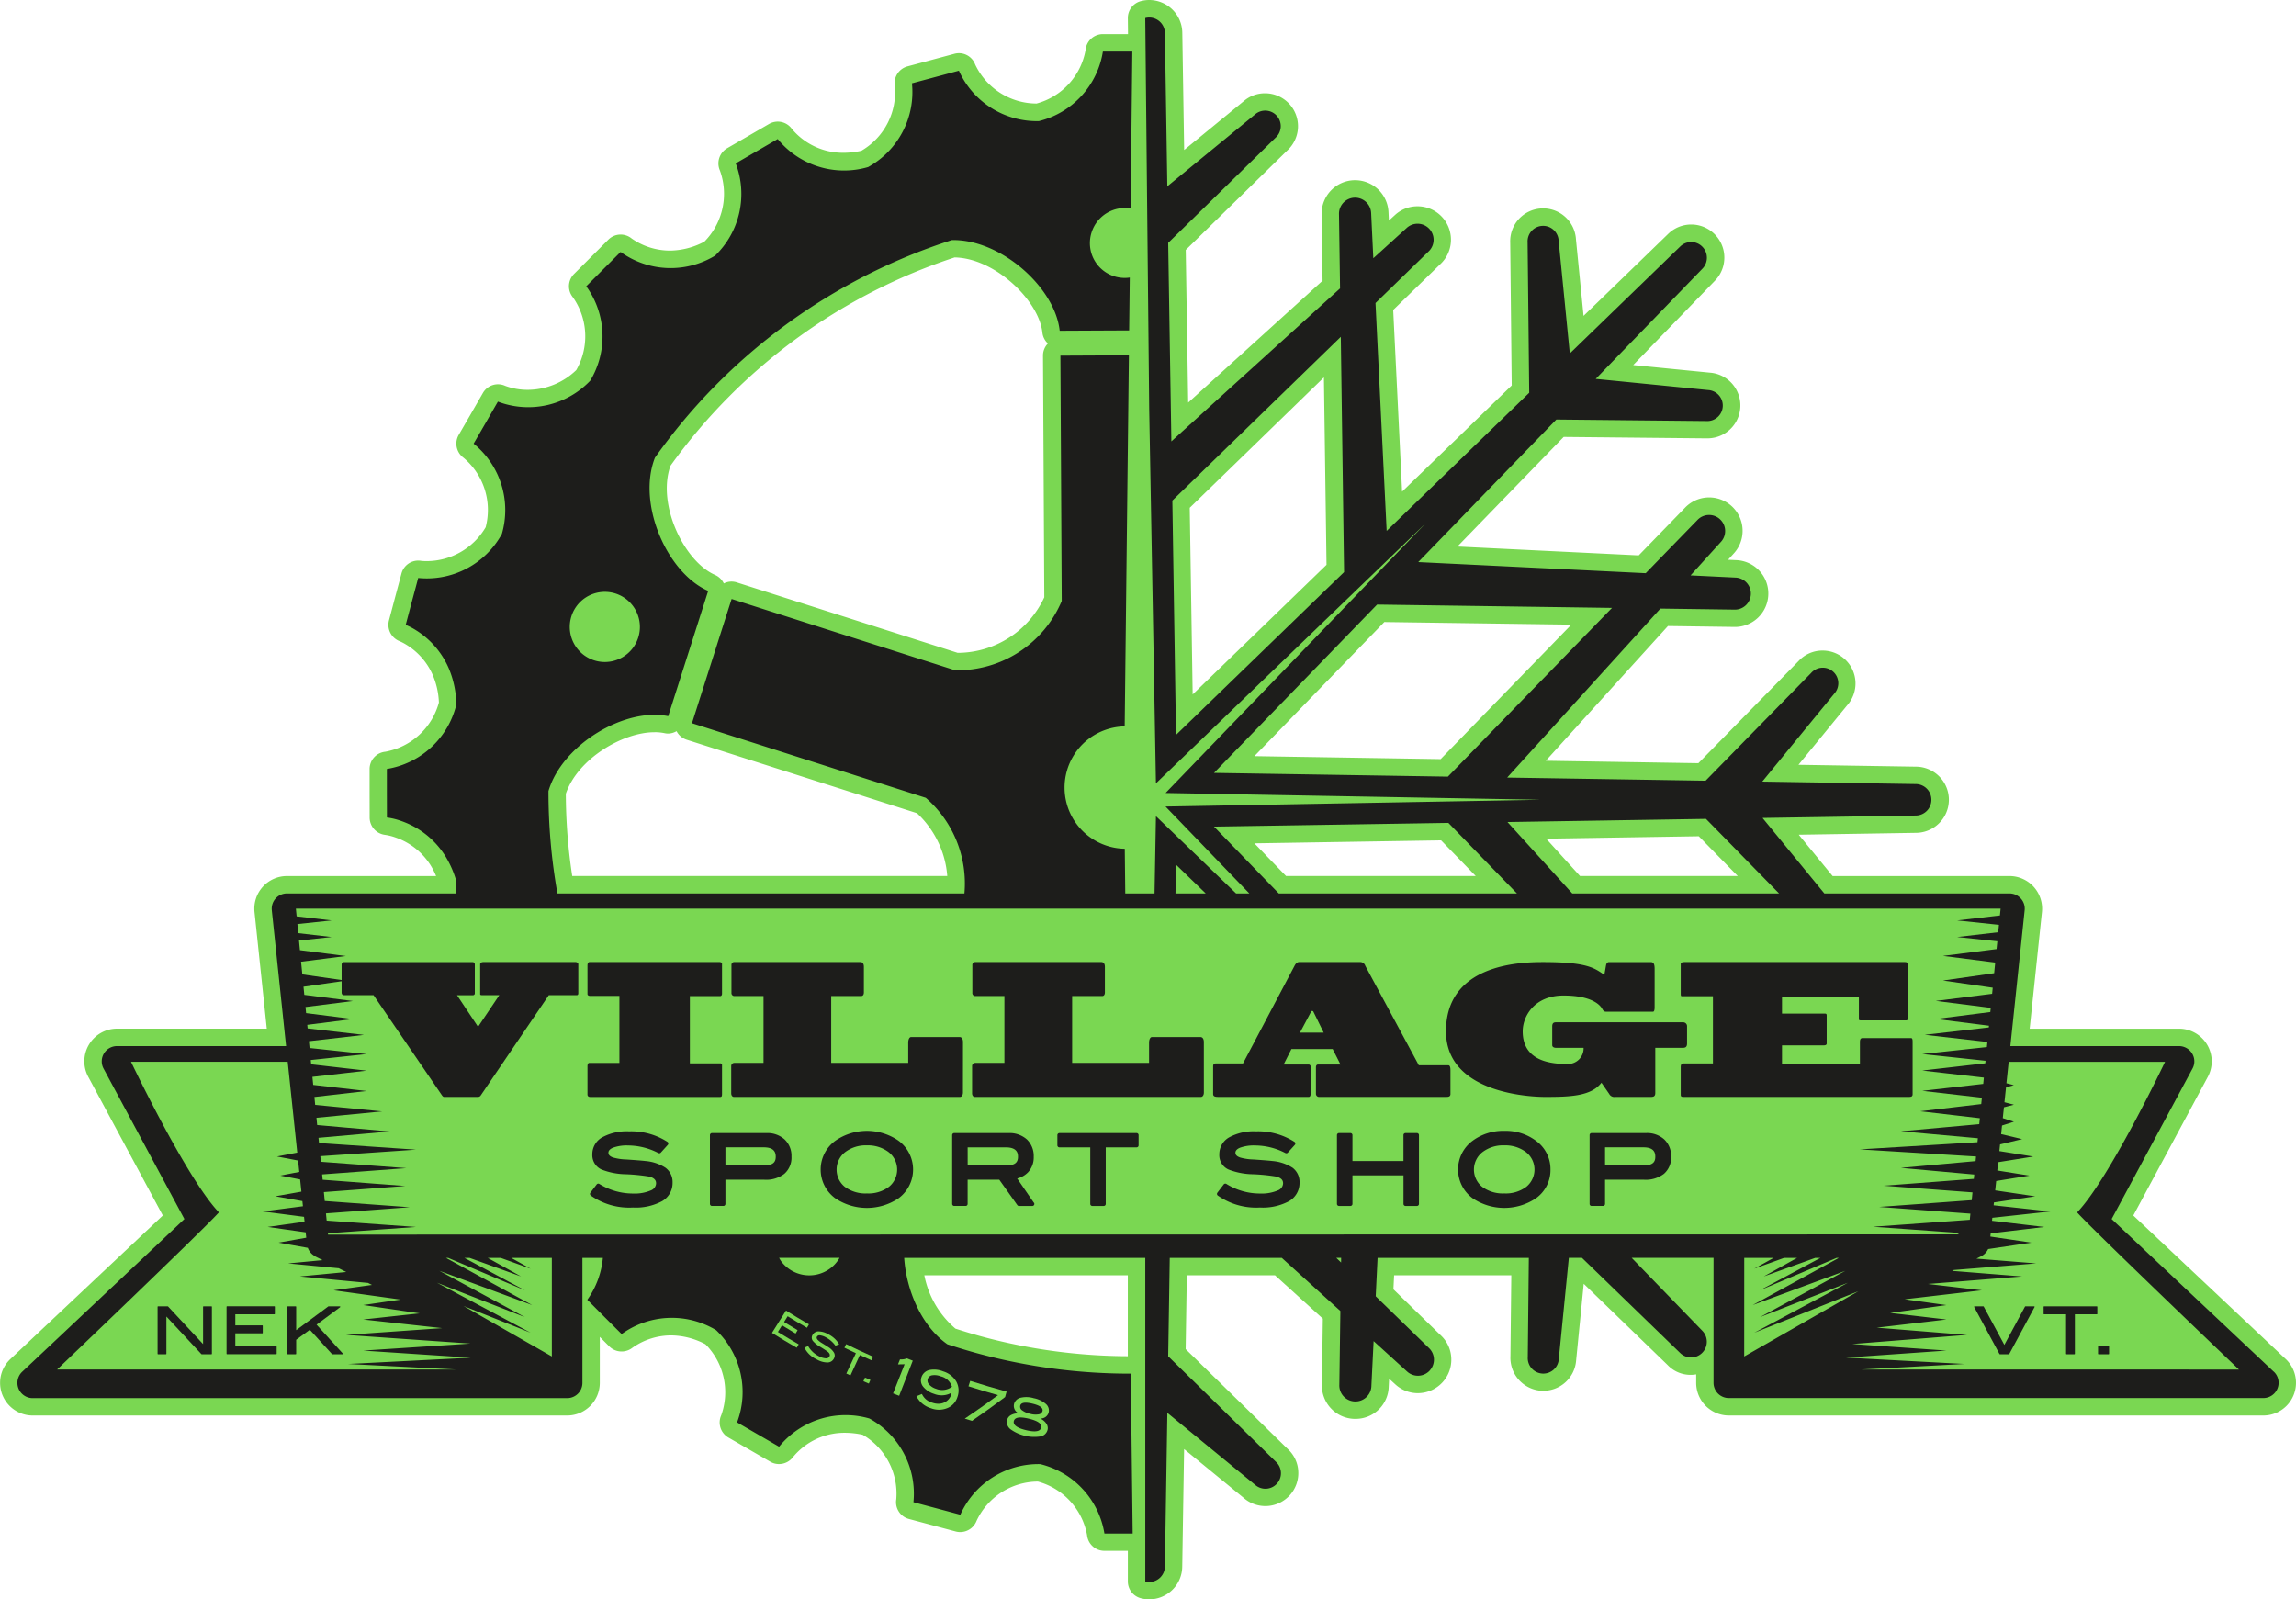 <svg xmlns="http://www.w3.org/2000/svg" xmlns:xlink="http://www.w3.org/1999/xlink" width="264.154" height="184" viewBox="0 0 264.154 184"><defs><clipPath id="a"><rect width="264.154" height="184" fill="none"/></clipPath></defs><g clip-path="url(#a)"><path d="M262.975,156.357l-17.539-16.519,8.57-15.948a3.759,3.759,0,0,0-3.308-5.544H233.512l1.41-13.39a3.757,3.757,0,0,0-3.738-4.17H210.845l-3.9-4.756,13.449-.215a3.807,3.807,0,0,0,.035-7.614l-13.515-.215,5.592-6.83a3.784,3.784,0,0,0-2.818-6.312,3.737,3.737,0,0,0-2.76,1.2L195.4,87.8l-17.556-.279,14.054-15.5,7.693.107a3.845,3.845,0,0,0,.161-7.687l-.937-.045.618-.682a3.846,3.846,0,0,0-5.59-5.285l-5.31,5.465-20.857-1.019L179.9,50.267l16.318.163h.2a3.784,3.784,0,0,0,.3-7.558L187.9,42l9.355-9.657a3.807,3.807,0,0,0-5.354-5.415l-9.713,9.413-.873-8.786a3.786,3.786,0,0,0-3.78-3.581c-.07,0-.141,0-.217.007a3.778,3.778,0,0,0-3.568,3.9l.172,16.463L161.311,56.56l-1.023-20.9,5.421-5.271a3.844,3.844,0,0,0-2.627-6.656,3.8,3.8,0,0,0-2.6,1.013l-.691.628-.044-.928a3.841,3.841,0,0,0-3.847-3.713h-.129a3.856,3.856,0,0,0-3.718,3.939l.108,7.622L136.7,46.317l-.282-17.561,11.655-11.417a3.785,3.785,0,0,0-2.528-6.606,3.712,3.712,0,0,0-2.457.908l-6.851,5.614-.214-13.448A3.809,3.809,0,0,0,132.213,0a3.679,3.679,0,0,0-.962.128,2,2,0,0,0-1.492,1.955l.018,1.838h-2.89a2,2,0,0,0-1.989,1.81,7.79,7.79,0,0,1-5.639,6.179,7.825,7.825,0,0,1-7.066-4.492A1.992,1.992,0,0,0,109.8,6.188L104.41,7.635a2,2,0,0,0-1.457,2.276,7.808,7.808,0,0,1-3.85,7.433,9.534,9.534,0,0,1-2.048.232,7.654,7.654,0,0,1-5.948-2.747,2,2,0,0,0-2.627-.569l-4.834,2.8a2.018,2.018,0,0,0-.824,2.545A7.831,7.831,0,0,1,81.039,27.8a8.587,8.587,0,0,1-3.963,1.028,7.728,7.728,0,0,1-4.4-1.388,2,2,0,0,0-2.683.129l-3.95,3.951a2,2,0,0,0-.127,2.686,7.807,7.807,0,0,1,.385,8.367,8.062,8.062,0,0,1-5.548,2.276,7.359,7.359,0,0,1-2.635-.46,2,2,0,0,0-2.56.822l-1.389,2.414-1.4,2.417a2.014,2.014,0,0,0,.556,2.618,7.838,7.838,0,0,1,2.551,7.994,7.88,7.88,0,0,1-6.791,3.9,5.443,5.443,0,0,1-.638-.032,2.114,2.114,0,0,0-.328-.028,2,2,0,0,0-1.932,1.489l-.723,2.7-.715,2.7a2.016,2.016,0,0,0,1.211,2.377,5.962,5.962,0,0,1,.825.436,7.7,7.7,0,0,1,3,3.452,8.878,8.878,0,0,1,.71,3.175,7.839,7.839,0,0,1-6.173,5.661,2,2,0,0,0-1.8,1.99v2.8l.006,2.79a2.017,2.017,0,0,0,1.789,1.985,6.239,6.239,0,0,1,1.238.319,7.736,7.736,0,0,1,4.011,3.219,8.776,8.776,0,0,1,.609,1.2H33.021a3.752,3.752,0,0,0-3.738,4.146l1.411,13.409H13.466a3.759,3.759,0,0,0-3.312,5.539l8.579,15.954L1.2,156.347a3.757,3.757,0,0,0,2.567,6.5H65.251a3.76,3.76,0,0,0,3.756-3.757v-5.286l1.1,1.1a2,2,0,0,0,1.408.577,2.026,2.026,0,0,0,1.263-.441,7.743,7.743,0,0,1,4.436-1.41,8.584,8.584,0,0,1,3.944,1.018,7.835,7.835,0,0,1,1.819,8.173,2,2,0,0,0,.821,2.557l4.834,2.79a1.964,1.964,0,0,0,.989.264,2.032,2.032,0,0,0,1.63-.82,7.665,7.665,0,0,1,5.972-2.777,9.517,9.517,0,0,1,2.025.228,7.835,7.835,0,0,1,3.867,7.429,2,2,0,0,0,1.458,2.259l5.39,1.442a2,2,0,0,0,.51.066,2.026,2.026,0,0,0,1.876-1.284,7.829,7.829,0,0,1,7.06-4.529,7.839,7.839,0,0,1,5.66,6.174,2,2,0,0,0,1.99,1.8h2.7v3.519a2,2,0,0,0,1.486,1.933,3.731,3.731,0,0,0,.963.128,3.8,3.8,0,0,0,3.808-3.773l.215-13.518,6.825,5.592a3.789,3.789,0,0,0,6.309-3.027,3.706,3.706,0,0,0-1.186-2.552l-11.77-11.516.134-8.491h10.149l5.5,4.985-.106,7.56a3.838,3.838,0,0,0,3.7,3.973h.157a3.8,3.8,0,0,0,3.828-3.676l.047-.942.678.615a3.826,3.826,0,0,0,2.629,1.046,3.866,3.866,0,0,0,2.813-1.225,3.825,3.825,0,0,0,1.032-2.753,3.787,3.787,0,0,0-1.19-2.656l-5.467-5.313.079-1.616h13.483l-.1,9.3A3.806,3.806,0,0,0,177.352,160l.206,0a3.777,3.777,0,0,0,3.775-3.494l.874-8.812,9.655,9.35a3.649,3.649,0,0,0,3.283,1.07v.972a3.764,3.764,0,0,0,3.768,3.76H260.4a3.758,3.758,0,0,0,2.574-6.491M144.316,97.021l21.481-.342,3.986,4.1H147.958Zm51.13-.813,4.482,4.573H181.78l-3.893-4.294ZM159.265,71.562l21.518.3L165.748,87.333l-21.43-.342Zm-6.949-28.144.3,21.561-15.4,14.913-.336-21.476ZM77.128,53.6v-.005a65.331,65.331,0,0,1,32.7-23.979c4.668.087,9.71,4.983,10.1,8.646a1.994,1.994,0,0,0,.633,1.254,2,2,0,0,0-.564,1.4l.149,27.8a11.024,11.024,0,0,1-9.963,6.392l-25.4-8.1a1.949,1.949,0,0,0-1.508.116,1.989,1.989,0,0,0-1-.976c-3.539-1.537-6.718-8.075-5.147-12.546M75.3,84.233a5.748,5.748,0,0,1,1.163.113,1.914,1.914,0,0,0,.413.045,1.981,1.981,0,0,0,.963-.275A2,2,0,0,0,79,85.1L105.5,93.553a11.124,11.124,0,0,1,2.956,4.608,10.986,10.986,0,0,1,.527,2.62H65.836a63.66,63.66,0,0,1-.738-9.463v0c1.36-4.008,6.527-7.081,10.2-7.081m54.457,71.788a65.154,65.154,0,0,1-16.559-2.2c-1.167-.311-2.3-.66-3.277-.975a10.771,10.771,0,0,1-3.576-6.136h23.412Z" transform="translate(0 0)" fill="#7ad752"/><path d="M55,118.132l2.444-3.64H55.475c-.1,0-.232,0-.232-.125v-3.435c0-.122.111-.248.355-.248H66.247c.119,0,.285.126.285.229v3.35c0,.125-.042.229-.166.229H63.141l-7.865,11.583A.393.393,0,0,1,55,126.2H51.084c-.09,0-.151-.086-.212-.145l-7.894-11.562h-3.4c-.12,0-.273-.065-.273-.311v-3.2c0-.147.09-.293.213-.293H54.327c.171,0,.3.045.3.293v3.286a.209.209,0,0,1-.188.228H52.58Z" transform="translate(0 -0.004)" fill="#1d1d1b"/><path d="M67.589,111.08c0-.271.107-.4.244-.4H82.747c.142,0,.321.045.321.187v3.443c0,.208-.1.29-.228.29H79.37v7.738h3.47a.2.2,0,0,1,.228.168.182.182,0,0,1,0,.057v3.288c0,.25-.028.353-.228.353H67.91c-.244,0-.321-.145-.321-.285v-3.232c0-.291.107-.4.2-.4h3.474v-7.712H67.876c-.164,0-.286-.083-.286-.208Z" transform="translate(0 -0.004)" fill="#1d1d1b"/><path d="M110.786,125.681c0,.372-.183.518-.34.518H84.436c-.154,0-.309-.146-.309-.413v-3.129a.359.359,0,0,1,.347-.372.48.48,0,0,1,.053,0h3.316v-7.692H84.464a.338.338,0,0,1-.31-.362v-3.2a.328.328,0,0,1,.3-.353H98.979c.228,0,.41.146.41.561v2.936c0,.246-.1.414-.3.414H95.63v7.692h8.861V119.93c0-.206.076-.62.336-.62h5.582c.2,0,.383.166.383.582Z" transform="translate(0 -0.004)" fill="#1d1d1b"/><path d="M138.505,125.681c0,.372-.184.518-.34.518H112.147c-.15,0-.308-.146-.308-.413v-3.129a.359.359,0,0,1,.348-.372.462.462,0,0,1,.052,0h3.318v-7.692h-3.38a.339.339,0,0,1-.309-.367v-3.191a.331.331,0,0,1,.305-.353H126.7c.234,0,.417.146.417.561v2.936c0,.246-.109.414-.308.414h-3.459v7.692H132.2V119.93c0-.206.079-.62.334-.62h5.582c.2,0,.386.166.386.582Z" transform="translate(0 -0.004)" fill="#1d1d1b"/><path d="M151.754,126.2a.358.358,0,0,1-.356-.36c0-.013,0-.026,0-.04v-3.017c0-.188.092-.311.241-.311h2.585l-.9-1.782h-4.745l-.9,1.782h2.861a.238.238,0,0,1,.25.225v3.1c0,.251-.066.4-.22.4h-10.4c-.352,0-.6-.042-.6-.333V122.7c0-.228.069-.351.3-.351h3.136l5.928-11.232c.154-.31.355-.436.534-.436h7.044a.614.614,0,0,1,.566.436l6.157,11.439h3.38c.26,0,.26.371.26.682v2.625c0,.247-.158.333-.426.333Zm-2.193-7.4h2.727l-1.2-2.442c-.041-.061-.2-.061-.227,0Z" transform="translate(0 -0.004)" fill="#1d1d1b"/><path d="M190.363,115.919c0,.31-.077.472-.172.472h-5.445c-.152,0-.277-.079-.4-.306s-.88-1.551-4.467-1.551c-3.362,0-4.692,2.4-4.692,4.114,0,3.412,3.162,3.765,5.184,3.765a1.8,1.8,0,0,0,1.821-1.778c0-.028,0-.056,0-.084h-3.154c-.262,0-.455-.1-.455-.311v-2.151c0-.412.193-.474.426-.474h14.659a.445.445,0,0,1,.427.461v1.961c0,.453-.214.514-.52.514h-3.136v5.193c0,.413-.229.455-.532.455h-4.058a.672.672,0,0,1-.716-.352l-.887-1.282c-1.18,1.548-3.583,1.634-6.49,1.634-.9,0-11.394-.124-11.394-7.551,0-7.653,8.338-7.964,11.149-7.964,5.066,0,5.89.665,7.068,1.47l.179-1.015c.039-.207.084-.455.388-.455h4.743c.3,0,.475.126.475.788Z" transform="translate(0 -0.004)" fill="#1d1d1b"/><path d="M219.173,110.684c.278,0,.354.146.354.455v5.9c0,.209-.046.353-.2.353h-5.263c-.106,0-.2,0-.2-.144v-2.6h-8.845v1.962h4.929c.153,0,.212.046.212.21v3.242c0,.17-.185.207-.364.207h-4.777v2.094h8.965v-2.524c0-.184.044-.413.294-.413h5.6c.107,0,.168.1.168.392v6.094c0,.139-.061.285-.352.285H193.751c-.2,0-.384.018-.384-.23V122.7c0-.187.093-.352.231-.352h3.475v-7.735h-3.49c-.123,0-.216.042-.216-.206v-3.537c0-.1.153-.187.384-.187Z" transform="translate(0 -0.004)" fill="#1d1d1b"/><path d="M76.565,134.349a5.01,5.01,0,0,0-2.31-.775c-.353-.044-1.086-.1-2.179-.176a6.106,6.106,0,0,1-1.545-.228c-.475-.169-.532-.389-.532-.546,0-.083,0-.351.508-.573a4.607,4.607,0,0,1,1.764-.264,7.659,7.659,0,0,1,3.482.874.228.228,0,0,0,.275-.056l.8-.886a.213.213,0,0,0,.06-.185.224.224,0,0,0-.1-.162,7.706,7.706,0,0,0-4.416-1.212,5.859,5.859,0,0,0-3.066.679,2.211,2.211,0,0,0-1.158,1.96,1.811,1.811,0,0,0,1.048,1.749,7.982,7.982,0,0,0,2.832.549,21.719,21.719,0,0,1,2.669.268c.706.185.786.534.786.78a.913.913,0,0,1-.6.808,4.686,4.686,0,0,1-2.048.361,7.319,7.319,0,0,1-3.885-1.106.228.228,0,0,0-.3.059l-.723.949a.233.233,0,0,0,.041.326,7.658,7.658,0,0,0,4.857,1.381,6.4,6.4,0,0,0,3.327-.72,2.406,2.406,0,0,0,1.227-2.144,2.037,2.037,0,0,0-.814-1.71" transform="translate(0 -0.005)" fill="#1d1d1b"/><path d="M88.19,130.356H81.914a.237.237,0,0,0-.237.233v7.922a.236.236,0,0,0,.237.231h1.31a.234.234,0,0,0,.236-.23h0v-2.785h4.476a3.445,3.445,0,0,0,2.3-.678,2.461,2.461,0,0,0,.824-1.985,2.594,2.594,0,0,0-.785-1.967,2.94,2.94,0,0,0-2.085-.74m-.229,3.721h-4.5V132h4.41c1.234,0,1.377.618,1.377,1.081s-.147.993-1.287.993" transform="translate(0 -0.005)" fill="#1d1d1b"/><path d="M103.354,131.225a6.379,6.379,0,0,0-7.222,0,4.092,4.092,0,0,0-.028,6.64,6.527,6.527,0,0,0,7.258.006,4.109,4.109,0,0,0-.008-6.645m-1.063,5.3a3.9,3.9,0,0,1-2.546.777,3.98,3.98,0,0,1-2.566-.771,2.554,2.554,0,0,1,.025-3.958,3.919,3.919,0,0,1,2.541-.8,3.96,3.96,0,0,1,2.387.7,2.549,2.549,0,0,1,.159,4.051Z" transform="translate(0 -0.005)" fill="#1d1d1b"/><path d="M117.027,135.583a2.623,2.623,0,0,0,1.257-.722,2.49,2.49,0,0,0,.644-1.777,2.639,2.639,0,0,0-.782-1.991,3,3,0,0,0-2.121-.736h-6.241a.237.237,0,0,0-.237.232v7.922a.237.237,0,0,0,.237.231h1.309a.229.229,0,0,0,.232-.226v-2.789h3.644l2.071,2.918a.237.237,0,0,0,.194.1h1.534a.232.232,0,0,0,.233-.231.215.215,0,0,0-.082-.176Zm-5.7-3.58h4.382c1.259,0,1.408.618,1.408,1.081s-.149.993-1.286.993h-4.5Z" transform="translate(0 -0.005)" fill="#1d1d1b"/><path d="M130.763,130.357H121.89a.238.238,0,0,0-.239.232v1.184a.235.235,0,0,0,.239.23h3.545v6.508a.232.232,0,0,0,.229.232h1.318a.231.231,0,0,0,.233-.228v-6.509h3.548a.234.234,0,0,0,.232-.23v-1.184a.237.237,0,0,0-.232-.235" transform="translate(0 -0.005)" fill="#1d1d1b"/><path d="M148.707,134.349a5.031,5.031,0,0,0-2.314-.775c-.352-.044-1.083-.1-2.178-.176a6.124,6.124,0,0,1-1.546-.228c-.477-.169-.533-.389-.533-.546,0-.083,0-.351.51-.573a4.607,4.607,0,0,1,1.766-.264,7.635,7.635,0,0,1,3.48.874.23.23,0,0,0,.276-.056l.8-.886a.215.215,0,0,0,.059-.185.227.227,0,0,0-.1-.162,7.74,7.74,0,0,0-4.421-1.212,5.881,5.881,0,0,0-3.067.679,2.217,2.217,0,0,0-1.156,1.96,1.809,1.809,0,0,0,1.047,1.749,8.061,8.061,0,0,0,2.837.549,21.632,21.632,0,0,1,2.668.268c.706.185.784.534.784.78a.9.9,0,0,1-.6.808,4.707,4.707,0,0,1-2.054.361,7.279,7.279,0,0,1-3.872-1.106.237.237,0,0,0-.307.059l-.725.949a.235.235,0,0,0,.042.326,7.659,7.659,0,0,0,4.853,1.381,6.383,6.383,0,0,0,3.328-.72,2.4,2.4,0,0,0,1.226-2.144,2.042,2.042,0,0,0-.8-1.71" transform="translate(0 -0.005)" fill="#1d1d1b"/><path d="M163.015,130.357H161.7a.234.234,0,0,0-.232.232v2.985H155.6v-2.985a.236.236,0,0,0-.234-.232h-1.316a.236.236,0,0,0-.233.232v7.922a.235.235,0,0,0,.233.232h1.316a.235.235,0,0,0,.234-.232v-3.289h5.872v3.289a.232.232,0,0,0,.232.232h1.312a.235.235,0,0,0,.237-.232v-7.919a.236.236,0,0,0-.237-.235" transform="translate(0 -0.005)" fill="#1d1d1b"/><path d="M176.685,131.225a5.812,5.812,0,0,0-3.61-1.121,5.9,5.9,0,0,0-3.622,1.12,4.1,4.1,0,0,0-.017,6.64,6.527,6.527,0,0,0,7.258.006,3.981,3.981,0,0,0,1.688-3.332,4.023,4.023,0,0,0-1.7-3.313m-1.062,5.3a3.9,3.9,0,0,1-2.548.777,3.977,3.977,0,0,1-2.565-.771,2.549,2.549,0,0,1,.023-3.958,3.909,3.909,0,0,1,2.542-.8,3.97,3.97,0,0,1,2.389.7,2.552,2.552,0,0,1,.159,4.051Z" transform="translate(0 -0.005)" fill="#1d1d1b"/><path d="M191.477,131.093a2.949,2.949,0,0,0-2.093-.737h-6.269a.231.231,0,0,0-.233.228v7.927a.229.229,0,0,0,.226.231h1.317a.235.235,0,0,0,.235-.231v-2.785h4.475a3.462,3.462,0,0,0,2.3-.678,2.459,2.459,0,0,0,.824-1.985,2.6,2.6,0,0,0-.783-1.97m-2.323,2.984H184.66V132h4.412c1.228,0,1.369.618,1.369,1.081s-.141.993-1.287.993" transform="translate(0 -0.005)" fill="#1d1d1b"/><path d="M261.6,157.812l-18.655-17.569,9.3-17.306a1.733,1.733,0,0,0-.04-1.734,1.77,1.77,0,0,0-1.509-.856H231.291l1.644-15.619a1.732,1.732,0,0,0-.443-1.362,1.755,1.755,0,0,0-1.309-.58H209.89L202.778,94.1l17.618-.278a1.809,1.809,0,0,0,1.81-1.806v-.011A1.808,1.808,0,0,0,220.4,90.2h0l-17.651-.282,8.269-10.1a1.786,1.786,0,1,0-2.66-2.383L196.229,89.815,173.4,89.454l17.63-19.44,8.505.119a1.843,1.843,0,0,0,1.9-1.781v-.005a1.841,1.841,0,0,0-1.774-1.9h0l-5.162-.252,3.482-3.842a1.846,1.846,0,1,0-2.7-2.522l-5.943,6.112-26.17-1.278,15.889-16.4,17.263.176a1.786,1.786,0,1,0,.2-3.567l-12.932-1.285L195.845,30.93a1.8,1.8,0,0,0,.011-2.545l-.011-.012a1.8,1.8,0,0,0-2.545-.006l-.007.006L180.606,40.664,179.318,27.67a1.785,1.785,0,0,0-1.877-1.686h-.008a1.788,1.788,0,0,0-1.683,1.884l.185,17.32-16.4,15.891-1.284-26.215,6.1-5.929a1.847,1.847,0,1,0-2.523-2.7L158,29.708l-.249-5.18a1.849,1.849,0,0,0-3.7.127l.122,8.524-19.408,17.6L134.4,27.941l12.333-12.079a1.787,1.787,0,1,0-2.383-2.663L134.3,21.437l-.28-17.618a1.8,1.8,0,0,0-1.793-1.807h-.012a1.733,1.733,0,0,0-.454.063l.454,44.936.775,43.112L164.037,60.19,134.1,91.229l43.117.78-43.123.779,9.642,10h-1.524l-9.221-8.893-.162,8.893h-3.368l-.056-5.143a7.04,7.04,0,0,1-.011-14.078l.485-42.692L122,40.914l.152,28.226a13.032,13.032,0,0,1-12.279,7.969l-25.7-8.2L79.611,83.2l26.9,8.585a13.043,13.043,0,0,1,4.446,11H64.131A66.874,66.874,0,0,1,63.1,91.008c1.594-5.393,8.84-9.653,13.777-8.616l4.6-14.412c-4.714-2.052-8.213-10-6.127-15.325A66.99,66.99,0,0,1,109.506,27.62c5.611-.129,11.875,5.434,12.411,10.432l7.991-.039.072-6.081a4.006,4.006,0,0,1-4.387-5.214v0a4.014,4.014,0,0,1,4.48-2.733l.2-18.053h-3.386a9.828,9.828,0,0,1-7.362,8,9.841,9.841,0,0,1-9.205-5.8l-2.7.725-2.7.725a9.855,9.855,0,0,1-5.043,9.635,9.852,9.852,0,0,1-10.4-3.222l-2.418,1.4-2.415,1.4a9.852,9.852,0,0,1-2.372,10.615A9.846,9.846,0,0,1,71.4,28.986L69.421,30.96l-1.972,1.974A9.853,9.853,0,0,1,67.9,43.805a9.859,9.859,0,0,1-10.619,2.4l-1.39,2.418-1.4,2.417a9.85,9.85,0,0,1,3.249,10.385,9.846,9.846,0,0,1-9.627,5.069l-.18.676L47.39,69.19l-.715,2.7a7.613,7.613,0,0,1,1.163.6,9.72,9.72,0,0,1,3.768,4.341,10.977,10.977,0,0,1,.89,4.246,9.858,9.858,0,0,1-7.987,7.388v2.792l.006,2.789a7.925,7.925,0,0,1,1.694.421,9.747,9.747,0,0,1,5.043,4.05,11.382,11.382,0,0,1,1.261,2.9,9.726,9.726,0,0,1-.071,1.369H33.02a1.753,1.753,0,0,0-1.749,1.942l1.644,15.619H13.466a1.757,1.757,0,0,0-1.55,2.59l9.3,17.306L2.557,157.812a1.757,1.757,0,0,0,1.205,3.036h61.49a1.756,1.756,0,0,0,1.755-1.757V144.713h2.352a9.8,9.8,0,0,1-1.788,4.817l1.974,1.98,1.975,1.968a9.853,9.853,0,0,1,10.872-.447A9.849,9.849,0,0,1,84.8,163.638l2.417,1.4,2.418,1.4a9.852,9.852,0,0,1,10.39-3.246,9.854,9.854,0,0,1,5.066,9.629l2.7.718,2.695.723a9.85,9.85,0,0,1,9.191-5.825,9.857,9.857,0,0,1,7.387,7.988h3.25l-.223-18.394a66.985,66.985,0,0,1-17.406-2.274c-1.249-.332-2.474-.712-3.683-1.1-2.942-2.059-4.722-6.135-4.976-9.945h27.738v37.231a1.7,1.7,0,0,0,.449.061,1.8,1.8,0,0,0,1.808-1.792V180.2l.282-17.659,10.093,8.277a1.785,1.785,0,0,0,2.519-.138l0,0a1.784,1.784,0,0,0-.133-2.519h0L134.4,156.032l.18-11.32H147.47l6.74,6.112-.119,8.5a1.84,1.84,0,0,0,1.771,1.907h.01a1.832,1.832,0,0,0,1.906-1.753v-.021l.256-5.169,3.837,3.485a1.845,1.845,0,0,0,2.607-.084l0-.005a1.847,1.847,0,0,0-.089-2.611l-6.114-5.944.216-4.418h17.4l-.12,11.4a1.788,1.788,0,1,0,3.57.2l1.154-11.606h1.505l11.284,10.931a1.8,1.8,0,0,0,2.546.007l.006-.007a1.8,1.8,0,0,0,.009-2.545l-.009-.01-8.116-8.376h9.422v14.378h0a1.759,1.759,0,0,0,1.764,1.756H260.4a1.757,1.757,0,0,0,1.2-3.036M135.3,84.548l-.421-26.961,19.38-18.835.377,27.067Zm4.374,4.368,18.762-19.363,27.025.382L166.579,89.346ZM66.308,69.77a4.035,4.035,0,1,1,.916,5.627,4.039,4.039,0,0,1-.916-5.627M196.272,94.207l8.406,8.578h-23.79l-7.452-8.214Zm-56.6.892,26.963-.43,7.887,8.116h-27.4Zm-4.379,4.368,3.424,3.318h-3.477ZM52.481,157.555H6.572s16.662-15.909,18.616-18.079C21.471,135.6,15.072,122.15,15.072,122.15H33.1l1.1,10.45-2.332.448,2.428.466.138,1.309-2.2.422,2.294.442.148,1.406-3,.533,3.113.553.062.592-4.626.6,4.755.619.059.563-4.242.6,4.371.619.065.62-3.184.565,3.364.6a1.757,1.757,0,0,0,.745.907l-.012.022.967.485-3.962.377,5.823.558.861.431-5.336.51,7.838.746.458.231-4.413.616L46.1,149.51l-4.305.628,6.491.954-6.5.708,9.091.995-11.069.776,14.314,1-12.337.808,12.372.816-14.1.723Zm11.008-1.5-10.163-5.81,7.718,3.074L50.272,147.57l10.114,3.956L50.549,146.2l10.68,3.943-9.912-5.426h.253l8.816,3.722-6.951-3.722h.6l5.91,2.131-3.828-2.131h1.5l3.427,1.239-2.221-1.239h4.665Zm32-10.11a4.037,4.037,0,0,1-5.638-.874,3.9,3.9,0,0,1-.212-.361h6.953a4.03,4.03,0,0,1-1.1,1.235m58.8-.7-.555-.539h.562ZM37.742,142.035l-.015-.157,10.123-.724-10.267-.734-.082-.828,9.636-.709-9.776-.715-.1-1.026,9.365-.7-9.506-.72-.06-.613,9.689-.721-9.833-.732-.064-.644,11-.751L36.7,131.5l-.059-.6,8.2-.729-8.35-.742-.082-.833,7.562-.734-7.709-.751-.089-.909,5.989-.688-6.127-.7-.091-.926,6.218-.713-6.362-.731-.028-.293-.02-.2,6.409-.685-6.546-.7-.022-.221-.055-.561,6.331-.725-6.476-.744-.041-.413,5.25-.665-5.384-.684-.069-.7,5.453-.692-5.591-.707-.093-.937,4.865-.7-5-.718-.145-1.459,5.15-.656-5.281-.673L34.4,108.2l3.754-.4-3.838-.446-.1-1.046,3.941-.416-4.029-.469-.087-.888H230.169l-.078.786-4.912.571,4.8.507-.084.85-4.721.55,4.619.487-.09.9-6.164.785,6.01.765-.121,1.224-5.888.845,5.723.826-.069.7-6.476.818,6.316.8-.048.48-6.268.8,6.113.773-.02.2-7.363.846,7.2.824-.046.462-.011.126-7.43.8,7.273.777-.009.1-.02.191-7.244.833,7.082.812-.072.725-7.01.8,6.852.788-.072.733-7.016.828,6.854.8-.067.684-9.014.818,8.854.8-.046.458-13.538.825,13.375.818-.052.53-8.593.779,8.439.766-.048.5-10.381.786,10.226.767-.088.895-10.649.779,10.495.773-.069.706-11.135.8,10,.716-.287.165Zm183.886,5.654Zm-20.953-2.976h3.379l-2.218,1.238,3.422-1.238h1.5l-3.831,2.132,5.913-2.132h.6l-6.949,3.722,8.812-3.722h.256l-9.909,5.426,10.654-3.935-9.813,5.323,10.108-3.955-10.768,5.75,11.963-4.767-13.124,7.5Zm13.441,12.842,11.888-.64-13.611-.729,11.542-.81-10.826-.755,13.192-1.049-10.376-.831,8.01-.941-6.466-.757,6.466-.9-4.8-.668,8.881-1.035-6.211-.727,10.842-.864-8.05-.644.191-.1,9.475-.759-6.873-.548.626-.314v-.005a1.751,1.751,0,0,0,.719-.782l4.978-.739-4.724-.7.039-.369,6.172-.733-6.019-.714.036-.343,6.676-.727-6.526-.709.035-.332,4.746-.7-4.6-.684.113-1.079,3.823-.617-3.695-.593.1-.955,4.036-.648-3.9-.628.081-.769,2.544-.607-2.419-.576.1-.988,1.369-.439-1.279-.411.131-1.246,1.148-.3-1.087-.283.182-1.727.9-.237-.856-.223.259-2.465h17.99s-6.4,13.448-10.117,17.325c1.956,2.17,18.617,18.079,18.617,18.079Z" transform="translate(0 0)" fill="#1d1d1b"/><path d="M234.025,150.292h-1a.058.058,0,0,0-.05.03l-2.375,4.407-2.373-4.407a.058.058,0,0,0-.05-.03h-1a.058.058,0,0,0-.048.027.056.056,0,0,0,0,.056l2.909,5.4a.055.055,0,0,0,.05.031h1.029a.058.058,0,0,0,.05-.031l2.909-5.4a.056.056,0,0,0,0-.056.06.06,0,0,0-.049-.027" transform="translate(0 -0.006)" fill="#1d1d1b"/><path d="M235.175,150.292a.057.057,0,0,0-.057.057v.805a.057.057,0,0,0,.057.057H237.7v4.537a.058.058,0,0,0,.057.057h.9a.057.057,0,0,0,.057-.057v-4.537h2.525a.056.056,0,0,0,.056-.057v-.805a.056.056,0,0,0-.056-.057Z" transform="translate(0 -0.006)" fill="#1d1d1b"/><path d="M242.648,154.936a.057.057,0,0,0-.057-.057h-1.155a.058.058,0,0,0-.057.057v.812a.057.057,0,0,0,.057.057h1.156a.057.057,0,0,0,.04-.016.059.059,0,0,0,.017-.041Z" transform="translate(0 -0.006)" fill="#1d1d1b"/><path d="M24.322,150.292h-.9a.057.057,0,0,0-.057.057v4.286l-4.025-4.324a.057.057,0,0,0-.042-.019H18.187a.056.056,0,0,0-.056.057v5.4a.057.057,0,0,0,.056.057h.9a.057.057,0,0,0,.057-.057v-4.284l4.024,4.322a.056.056,0,0,0,.041.019h1.113a.058.058,0,0,0,.057-.057l0-5.4a.054.054,0,0,0-.017-.04.056.056,0,0,0-.04-.017" transform="translate(0 -0.006)" fill="#1d1d1b"/><path d="M27.073,154.886V153.4h3.1a.058.058,0,0,0,.057-.057v-.807a.057.057,0,0,0-.057-.056h-3.1v-1.274h4.493a.057.057,0,0,0,.057-.056v-.806a.058.058,0,0,0-.057-.057H26.122a.057.057,0,0,0-.056.057v5.4a.056.056,0,0,0,.056.057h5.653a.057.057,0,0,0,.057-.057v-.805a.057.057,0,0,0-.057-.057Z" transform="translate(0 -0.006)" fill="#1d1d1b"/><path d="M39.431,155.71,36.42,152.4l2.705-2.005a.055.055,0,0,0,.02-.063.056.056,0,0,0-.053-.039H37.8a.053.053,0,0,0-.034.012l-3.69,2.732v-2.687a.057.057,0,0,0-.057-.057h-.9a.057.057,0,0,0-.057.057v5.4a.058.058,0,0,0,.057.057h.9a.058.058,0,0,0,.057-.057v-1.609l1.57-1.154,2.551,2.8a.055.055,0,0,0,.042.019h1.15a.06.06,0,0,0,.052-.034.057.057,0,0,0-.01-.061" transform="translate(0 -0.006)" fill="#1d1d1b"/><path d="M103.448,160.584l-.7-.274q.663-1.675,1.327-3.354l-.762.015c.077-.193.155-.384.232-.576a1.831,1.831,0,0,0,.8-.114c.222.089.447.176.67.263q-.778,2.019-1.567,4.04" transform="translate(0 -0.006)" fill="#7ad752"/><path d="M109.467,160.236a2.311,2.311,0,0,1-2.006.125,2.544,2.544,0,0,1-1.265-.841,1.128,1.128,0,0,1-.168-1.107,1.233,1.233,0,0,1,.892-.793,2.729,2.729,0,0,1,1.57.149,2.656,2.656,0,0,1,1.525,1.166,2.152,2.152,0,0,1,.14,1.779,2,2,0,0,1-1.2,1.3,2.546,2.546,0,0,1-1.854,0,2.761,2.761,0,0,1-1.665-1.376q.317-.131.631-.264a1.84,1.84,0,0,0,1.2,1.006,2.091,2.091,0,0,0,.753.118,1.572,1.572,0,0,0,.877-.294,1.446,1.446,0,0,0,.529-.729.63.63,0,0,0,.041-.239m.058-.69a1.771,1.771,0,0,0-1.295-1.2,1.9,1.9,0,0,0-.969-.123.63.63,0,0,0-.514.391.645.645,0,0,0,.13.649,1.762,1.762,0,0,0,.819.518,1.872,1.872,0,0,0,1.829-.235" transform="translate(0 -0.006)" fill="#7ad752"/><path d="M115.636,160.729q-1.862,1.4-3.806,2.738c-.277-.084-.555-.169-.831-.255q1.95-1.317,3.823-2.7-1.708-.483-3.4-1.019c.065-.208.131-.415.2-.623q2.079.656,4.185,1.231Z" transform="translate(0 -0.006)" fill="#7ad752"/><path d="M119.689,163.2a1.778,1.778,0,0,1,.7.59.9.9,0,0,1,.14.687,1.028,1.028,0,0,1-.81.781,4.678,4.678,0,0,1-3.477-.839,1.031,1.031,0,0,1-.369-1.065.887.887,0,0,1,.437-.549,1.774,1.774,0,0,1,.889-.207.932.932,0,0,1-.535-1.063,1,1,0,0,1,.738-.722,2.923,2.923,0,0,1,1.525.047,2.99,2.99,0,0,1,1.393.657.992.992,0,0,1,.331.979.939.939,0,0,1-.962.7m.1,1.05c.1-.443-.377-.778-1.415-1.027s-1.619-.172-1.732.269.355.8,1.413,1.052,1.633.148,1.732-.294Zm.152-1.9c.086-.373-.3-.653-1.149-.856s-1.324-.134-1.419.236a.5.5,0,0,0,.221.529,2.329,2.329,0,0,0,.917.4,2.248,2.248,0,0,0,.992.062.508.508,0,0,0,.433-.375Z" transform="translate(0 -0.006)" fill="#7ad752"/><path d="M91.667,155.057q-1.443-.825-2.85-1.71.805-1.282,1.614-2.568,1.305.819,2.64,1.586l-.226.393q-1.122-.643-2.225-1.326c-.138.221-.274.441-.41.663q.772.478,1.555.94l-.228.386q-.788-.461-1.564-.943l-.474.764q1.185.734,2.392,1.423c-.074.13-.149.262-.224.392" transform="translate(0 -0.006)" fill="#7ad752"/><path d="M96.119,154.822a3.177,3.177,0,0,0-1.075-.947,1.92,1.92,0,0,0-.684-.244.341.341,0,0,0-.367.144c-.064.116-.034.246.1.389a2.5,2.5,0,0,0,.51.379c.364.223.6.375.717.454a1.93,1.93,0,0,1,.64.64.681.681,0,0,1-.012.647.817.817,0,0,1-.732.467,2.466,2.466,0,0,1-1.259-.358,2.945,2.945,0,0,1-1.409-1.347l.428-.179a2.976,2.976,0,0,0,1.191,1.14,1.952,1.952,0,0,0,.827.265.424.424,0,0,0,.437-.213c.087-.172.033-.341-.163-.515a10.046,10.046,0,0,0-.9-.59,3.043,3.043,0,0,1-.853-.69.6.6,0,0,1-.027-.689.763.763,0,0,1,.68-.4,2.214,2.214,0,0,1,1.117.326,2.974,2.974,0,0,1,1.263,1.158c-.141.054-.284.106-.429.159" transform="translate(0 -0.006)" fill="#7ad752"/><path d="M100.262,156.5q-.672-.294-1.336-.6l-1.081,2.344-.476-.222,1.1-2.336q-.663-.309-1.321-.635c.066-.135.134-.271.2-.407q1.535.755,3.1,1.441c-.065.138-.127.276-.186.416" transform="translate(0 -0.006)" fill="#7ad752"/><path d="M99.958,159.179l-.622-.268c.062-.141.123-.282.183-.421.208.09.414.179.621.267-.061.14-.122.28-.182.422" transform="translate(0 -0.006)" fill="#7ad752"/></g></svg>